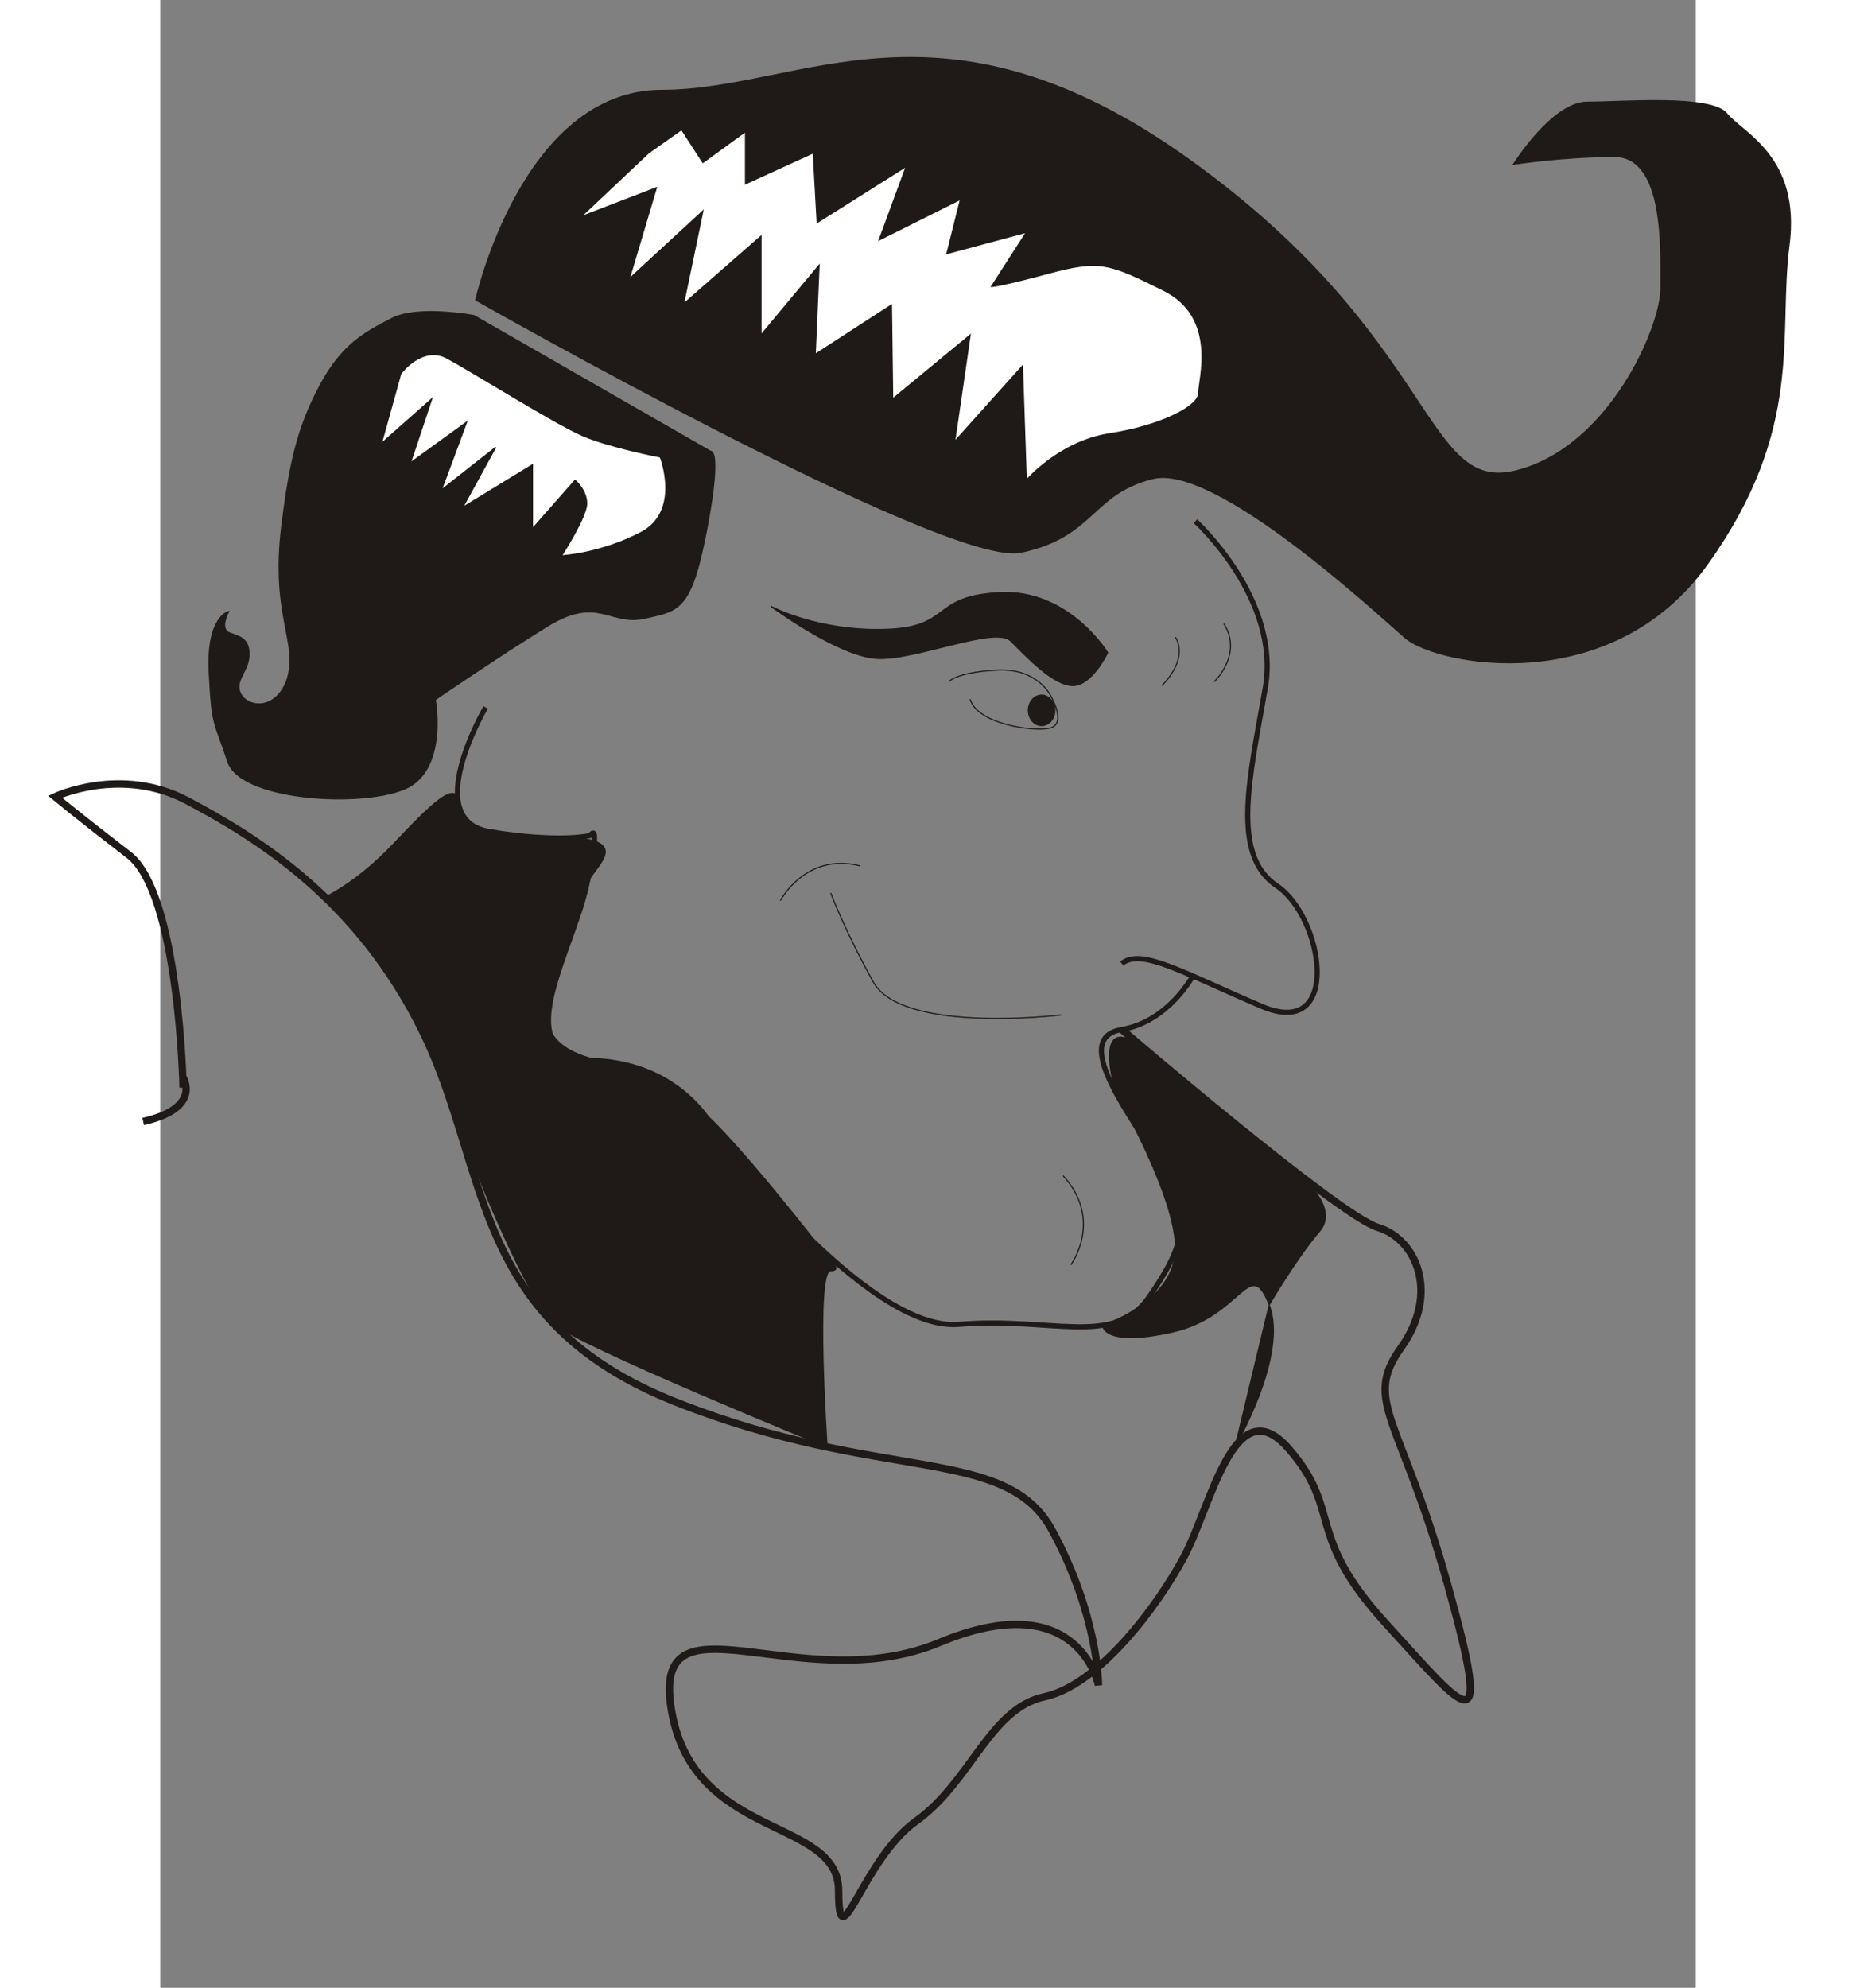 <?xml version="1.0" encoding="UTF-8" standalone="no"?>
<!-- Creator: CorelDRAW -->
<svg
   xmlns:dc="http://purl.org/dc/elements/1.1/"
   xmlns:cc="http://web.resource.org/cc/"
   xmlns:rdf="http://www.w3.org/1999/02/22-rdf-syntax-ns#"
   xmlns:svg="http://www.w3.org/2000/svg"
   xmlns="http://www.w3.org/2000/svg"
   xmlns:sodipodi="http://sodipodi.sourceforge.net/DTD/sodipodi-0.dtd"
   xmlns:inkscape="http://www.inkscape.org/namespaces/inkscape"
   xml:space="preserve"
   width="418.066"
   height="447.623"
   style="shape-rendering:geometricPrecision; text-rendering:geometricPrecision; image-rendering:optimizeQuality; fill-rule:evenodd; clip-rule:evenodd"
   viewBox="0 0 215.9 279.4"
   id="svg2"
   sodipodi:version="0.32"
   inkscape:version="0.44.1"
   sodipodi:docname="Jesus_Art_Jesus_Art.svg"
   sodipodi:docbase="C:\Documents and Settings\Molumen\Desktop"
   version="1.0"><rect x="0" y="0" width="215.9" height="279.4" fill="#808080" stroke="none"/><sodipodi:namedview
   inkscape:window-height="569"
   inkscape:window-width="844"
   inkscape:pageshadow="2"
   inkscape:pageopacity="0.0"
   guidetolerance="10.0"
   gridtolerance="10.0"
   objecttolerance="10.0"
   borderopacity="1.0"
   bordercolor="#666666"
   pagecolor="#ffffff"
   id="base"
   inkscape:zoom="0.53854395"
   inkscape:cx="273.67544"
   inkscape:cy="261.76058"
   inkscape:window-x="221"
   inkscape:window-y="158"
   inkscape:current-layer="svg2" />
 <defs
   id="defs4">
  <style
   type="text/css"
   id="style6">
   
    .str0 {stroke:#1F1A17;stroke-width:0.076}
    .str1 {stroke:#1F1A17;stroke-width:0.35}
    .str2 {stroke:#1F1A17;stroke-width:0.5}
    .fil1 {fill:none}
    .fil0 {fill:#1F1A17}
    .fil2 {fill:white}
   
  </style>
 </defs>
 <g
   id="Capa_x0020_1"
   transform="matrix(2.073,0,0,2.073,-115.019,-156.56)">
  <path
   class="fil0 str0"
   d="M 76.887,95.866 C 76.887,95.866 80.046,81.65 89.523,81.65 C 99.001,81.65 108.478,74.278 125.327,86.389 C 142.176,98.499 141.123,109.029 147.442,107.45 C 153.76,105.87 157.269,97.709 157.269,95.078 C 157.269,92.448 157.532,86.134 154.112,86.134 C 150.692,86.134 147.272,86.66 147.272,86.66 C 147.272,86.66 149.903,82.451 152.27,82.451 C 154.638,82.451 160.689,81.924 161.741,83.24 C 162.793,84.555 166.74,86.134 165.95,92.185 C 165.161,98.235 167.003,104.549 160.426,113.757 C 153.849,122.965 142.01,120.597 139.906,118.755 C 137.801,116.914 127.015,106.917 122.806,107.969 C 118.596,109.022 118.859,111.915 113.861,112.968 C 108.862,114.02 76.887,95.866 76.887,95.866 L 76.887,95.866 z "
   id="path10"
   style="fill:#1f1a17;stroke:#1f1a17;stroke-width:0.076" />
  <path
   class="fil0 str0"
   d="M 76.769,96.921 L 92.817,106.129 C 92.817,106.129 93.606,105.866 92.554,111.39 C 91.501,116.915 90.712,116.915 88.345,117.441 C 85.977,117.967 85.188,115.863 81.768,117.967 C 78.348,120.072 74.138,122.966 74.138,122.966 C 74.138,122.966 74.928,127.175 72.56,128.754 C 70.192,130.332 60.983,129.987 60.061,127.149 C 59.139,124.311 59.008,124.971 58.81,121.143 C 58.613,117.316 60.127,116.986 60.127,116.986 C 60.127,116.986 59.469,118.174 60.193,118.438 C 60.917,118.702 61.509,118.834 61.509,119.889 C 61.509,120.945 60.654,121.54 60.851,122.332 C 61.048,123.123 62.102,123.519 62.957,123.057 C 63.813,122.595 64.537,121.342 64.208,119.296 C 63.879,117.25 63.221,115.204 63.747,111.046 C 64.274,106.889 64.801,104.513 66.315,101.675 C 67.829,98.838 69.409,98.046 71.186,97.122 C 72.963,96.198 76.769,96.921 76.769,96.921 L 76.769,96.921 z "
   id="path12"
   style="fill:#1f1a17;stroke:#1f1a17;stroke-width:0.076" />
  <path
   class="fil1 str1"
   d="M 125.699,110.863 C 125.699,110.863 131.487,116.125 130.434,122.175 C 129.382,128.226 128.067,133.488 131.224,135.592 C 134.381,137.697 135.696,146.115 130.171,143.748 C 124.647,141.38 122.016,139.802 120.701,140.854"
   id="path14"
   style="fill:none;stroke:#1f1a17;stroke-width:0.35" />
  <path
   class="fil1 str1"
   d="M 77.556,123.491 C 77.556,123.491 73.084,131.12 77.819,131.91 C 82.555,132.699 84.659,132.173 84.659,132.173 C 84.659,132.173 85.448,130.857 84.396,135.593 C 83.344,140.328 78.872,147.168 84.922,147.431 C 90.973,147.694 93.078,152.167 93.078,152.167 C 93.078,152.167 103.338,165.846 109.652,165.32 C 115.966,164.794 120.175,166.899 122.543,163.479 C 124.91,160.059 125.699,157.954 123.069,154.008 C 120.438,150.062 117.544,145.853 120.701,145.326 C 123.858,144.8 125.515,141.695 125.515,141.695"
   id="path16"
   style="fill:none;stroke:#1f1a17;stroke-width:0.35" />
  <path
   class="fil0 str0"
   d="M 119.743,119.777 C 119.743,119.777 117.116,115.442 112.387,115.705 C 107.659,115.968 109.235,118.069 104.638,118.201 C 100.04,118.332 96.888,116.624 96.888,116.624 C 96.888,116.624 101.485,120.04 104.112,120.171 C 106.739,120.302 112.125,117.938 113.175,118.989 C 114.226,120.04 116.065,122.01 117.379,122.01 C 118.692,122.01 119.743,119.777 119.743,119.777 z "
   id="path18"
   style="fill:#1f1a17;stroke:#1f1a17;stroke-width:0.076" />
  <path
   class="fil1 str0"
   d="M 123.421,122.01 C 123.421,122.01 125.26,120.302 124.341,118.726"
   id="path20"
   style="fill:none;stroke:#1f1a17;stroke-width:0.076" />
  <path
   class="fil1 str0"
   d="M 126.968,121.747 C 126.968,121.747 128.938,119.908 127.625,117.806"
   id="path22"
   style="fill:none;stroke:#1f1a17;stroke-width:0.076" />
  <path
   class="fil1 str0"
   d="M 108.973,121.747 C 108.973,121.747 109.432,121.107 112.257,120.959 C 115.082,120.811 115.935,122.798 115.935,122.798 C 115.935,122.798 116.986,124.637 115.803,124.899 C 114.621,125.162 110.87,124.582 110.418,122.929"
   id="path24"
   style="fill:none;stroke:#1f1a17;stroke-width:0.076" />
  <path
   class="fil1 str0"
   d="M 116.591,144.34 C 116.591,144.34 105.82,145.654 103.85,142.107 C 101.879,138.56 100.96,136.065 100.96,136.065"
   id="path26"
   style="fill:none;stroke:#1f1a17;stroke-width:0.076" />
  <path
   class="fil1 str0"
   d="M 97.545,136.59 C 97.545,136.59 99.252,133.306 102.93,134.226"
   id="path28"
   style="fill:none;stroke:#1f1a17;stroke-width:0.076" />
  <path
   class="fil1 str0"
   d="M 117.248,161.284 C 117.248,161.284 119.481,158.263 116.723,155.242"
   id="path30"
   style="fill:none;stroke:#1f1a17;stroke-width:0.076" />
  <path
   class="fil2 str0"
   d="M 114.227,108.086 C 114.227,108.086 116.46,105.459 119.875,104.934 C 123.29,104.408 125.917,103.095 125.917,102.175 C 125.917,101.256 127.231,97.052 123.553,95.213 C 119.875,93.375 119.218,93.112 115.803,94.031 C 112.388,94.951 111.863,94.951 111.863,94.951 L 114.227,91.273 L 108.842,92.718 L 109.761,89.04 L 104.244,91.798 L 106.083,86.807 L 100.041,90.616 L 99.778,85.888 L 95.181,87.989 L 95.181,84.443 L 92.291,86.544 L 90.846,84.311 L 88.613,85.888 L 84.016,90.222 L 89.139,88.252 L 87.3,94.425 L 92.291,89.828 L 90.978,96.133 L 96.232,91.536 L 96.232,98.235 L 100.172,93.506 L 99.91,99.548 L 105.081,96.199 L 105.164,102.569 L 110.418,98.235 L 109.367,105.459 L 113.964,100.336 L 114.227,108.086 L 114.227,108.086 z "
   id="path32"
   style="fill:white;stroke:#1f1a17;stroke-width:0.076" />
  <path
   class="fil2 str0"
   d="M 89.401,106.51 C 89.401,106.51 90.846,110.188 88.088,111.633 C 85.329,113.078 82.702,113.209 82.702,113.209 C 82.702,113.209 84.41,110.582 84.41,109.662 C 84.41,108.743 83.621,108.086 83.621,108.086 L 80.732,111.37 L 80.732,107.035 L 76.003,109.925 L 78.236,105.853 L 74.558,108.743 L 76.266,104.146 L 72.457,106.904 L 73.901,102.569 L 70.486,105.591 L 71.8,100.862 C 71.8,100.862 73.245,98.892 74.952,99.811 C 76.66,100.731 82.308,104.277 84.147,105.065 C 85.986,105.853 89.401,106.51 89.401,106.51 L 89.401,106.51 z "
   id="path34"
   style="fill:white;stroke:#1f1a17;stroke-width:0.076" />
  <ellipse
   class="fil0 str0"
   cx="115.264"
   cy="123.688"
   rx="0.897"
   ry="1.033"
   id="ellipse36"
   sodipodi:cx="115.264"
   sodipodi:cy="123.688"
   sodipodi:rx="0.89707702"
   sodipodi:ry="1.03328"
   style="fill:#1f1a17;stroke:#1f1a17;stroke-width:0.076" />
  <path
   class="fil1 str2"
   d="M 57.036,149.273 C 57.036,149.273 56.773,136.119 53.353,133.488 C 49.933,130.858 48.355,129.542 48.355,129.542 C 48.355,129.542 52.827,127.438 57.299,129.805 C 61.772,132.173 68.875,136.382 73.347,145.59 C 77.819,154.798 76.504,165.058 90.447,170.582 C 104.39,176.107 112.809,173.476 115.966,179.264 C 119.123,185.052 119.123,189.787 119.123,189.787 C 119.123,189.787 117.807,182.947 108.336,186.893 C 98.865,190.839 88.605,182.947 90.184,191.629 C 91.762,200.31 101.496,198.732 101.496,203.73 C 101.496,208.729 103.075,201.625 106.758,198.995 C 110.441,196.364 111.756,191.365 115.439,190.576 C 119.123,189.787 123.069,184.525 124.91,181.106 C 126.752,177.685 128.33,169.53 132.013,173.739 C 135.696,177.948 133.066,179.527 138.59,185.578 C 144.115,191.629 145.957,194.259 142.799,182.947 C 139.643,171.635 137.012,170.582 139.643,166.899 C 142.273,163.216 140.695,159.533 138.064,158.744 C 135.433,157.955 120.701,145.327 120.701,145.327"
   id="path38"
   style="fill:none;stroke:#1f1a17;stroke-width:0.5" />
  <path
   class="fil0 str0"
   d="M 128.39,173.607 C 128.39,173.607 132.013,167.424 130.698,164.005 C 129.383,160.584 128.857,164.794 124.121,165.846 C 119.386,166.898 119.396,165.384 119.396,165.384 C 119.396,165.384 124.226,163.838 124.344,160.306 C 124.462,156.774 120.291,149.589 120.291,149.589 C 120.291,149.589 118.426,143.459 122.558,146.901 C 126.689,150.344 132.063,154.658 132.063,154.658 C 132.063,154.658 135.696,157.165 134.118,159.006 C 132.54,160.847 130.698,164.005 130.698,164.005 L 128.39,173.607 L 128.39,173.607 z "
   id="path40"
   style="fill:#1f1a17;stroke:#1f1a17;stroke-width:0.076" />
  <path
   class="fil0 str0"
   d="M 100.717,173.637 C 100.717,173.637 99.897,161.638 100.96,161.678 C 102.023,161.718 100.339,160.235 100.339,160.235 C 100.339,160.235 94.503,152.697 92.069,150.71 C 89.636,148.723 87.989,147.763 85.822,147.503 C 83.655,147.243 81.469,146.108 81.837,144.224 C 82.204,142.34 84.16,136.704 84.396,135.592 C 84.632,134.48 87.69,132.548 83.376,132.322 C 79.062,132.095 75.756,132.257 75.756,130.176 C 75.757,128.095 73.77,130.153 71.274,132.78 C 68.779,135.407 66.66,136.351 66.66,136.351 C 66.66,136.351 72.796,142.866 74.763,148.994 C 76.73,155.122 80.528,163.75 82.133,165.245 C 83.738,166.74 100.717,173.637 100.717,173.637 L 100.717,173.637 z "
   id="path42"
   style="fill:#1f1a17;stroke:#1f1a17;stroke-width:0.076" />
  <path
   class="fil1 str2"
   d="M 57.011,148.536 C 57.011,148.536 58.402,150.645 54.33,151.565"
   id="path44"
   style="fill:none;stroke:#1f1a17;stroke-width:0.5" />
 </g>
</svg>